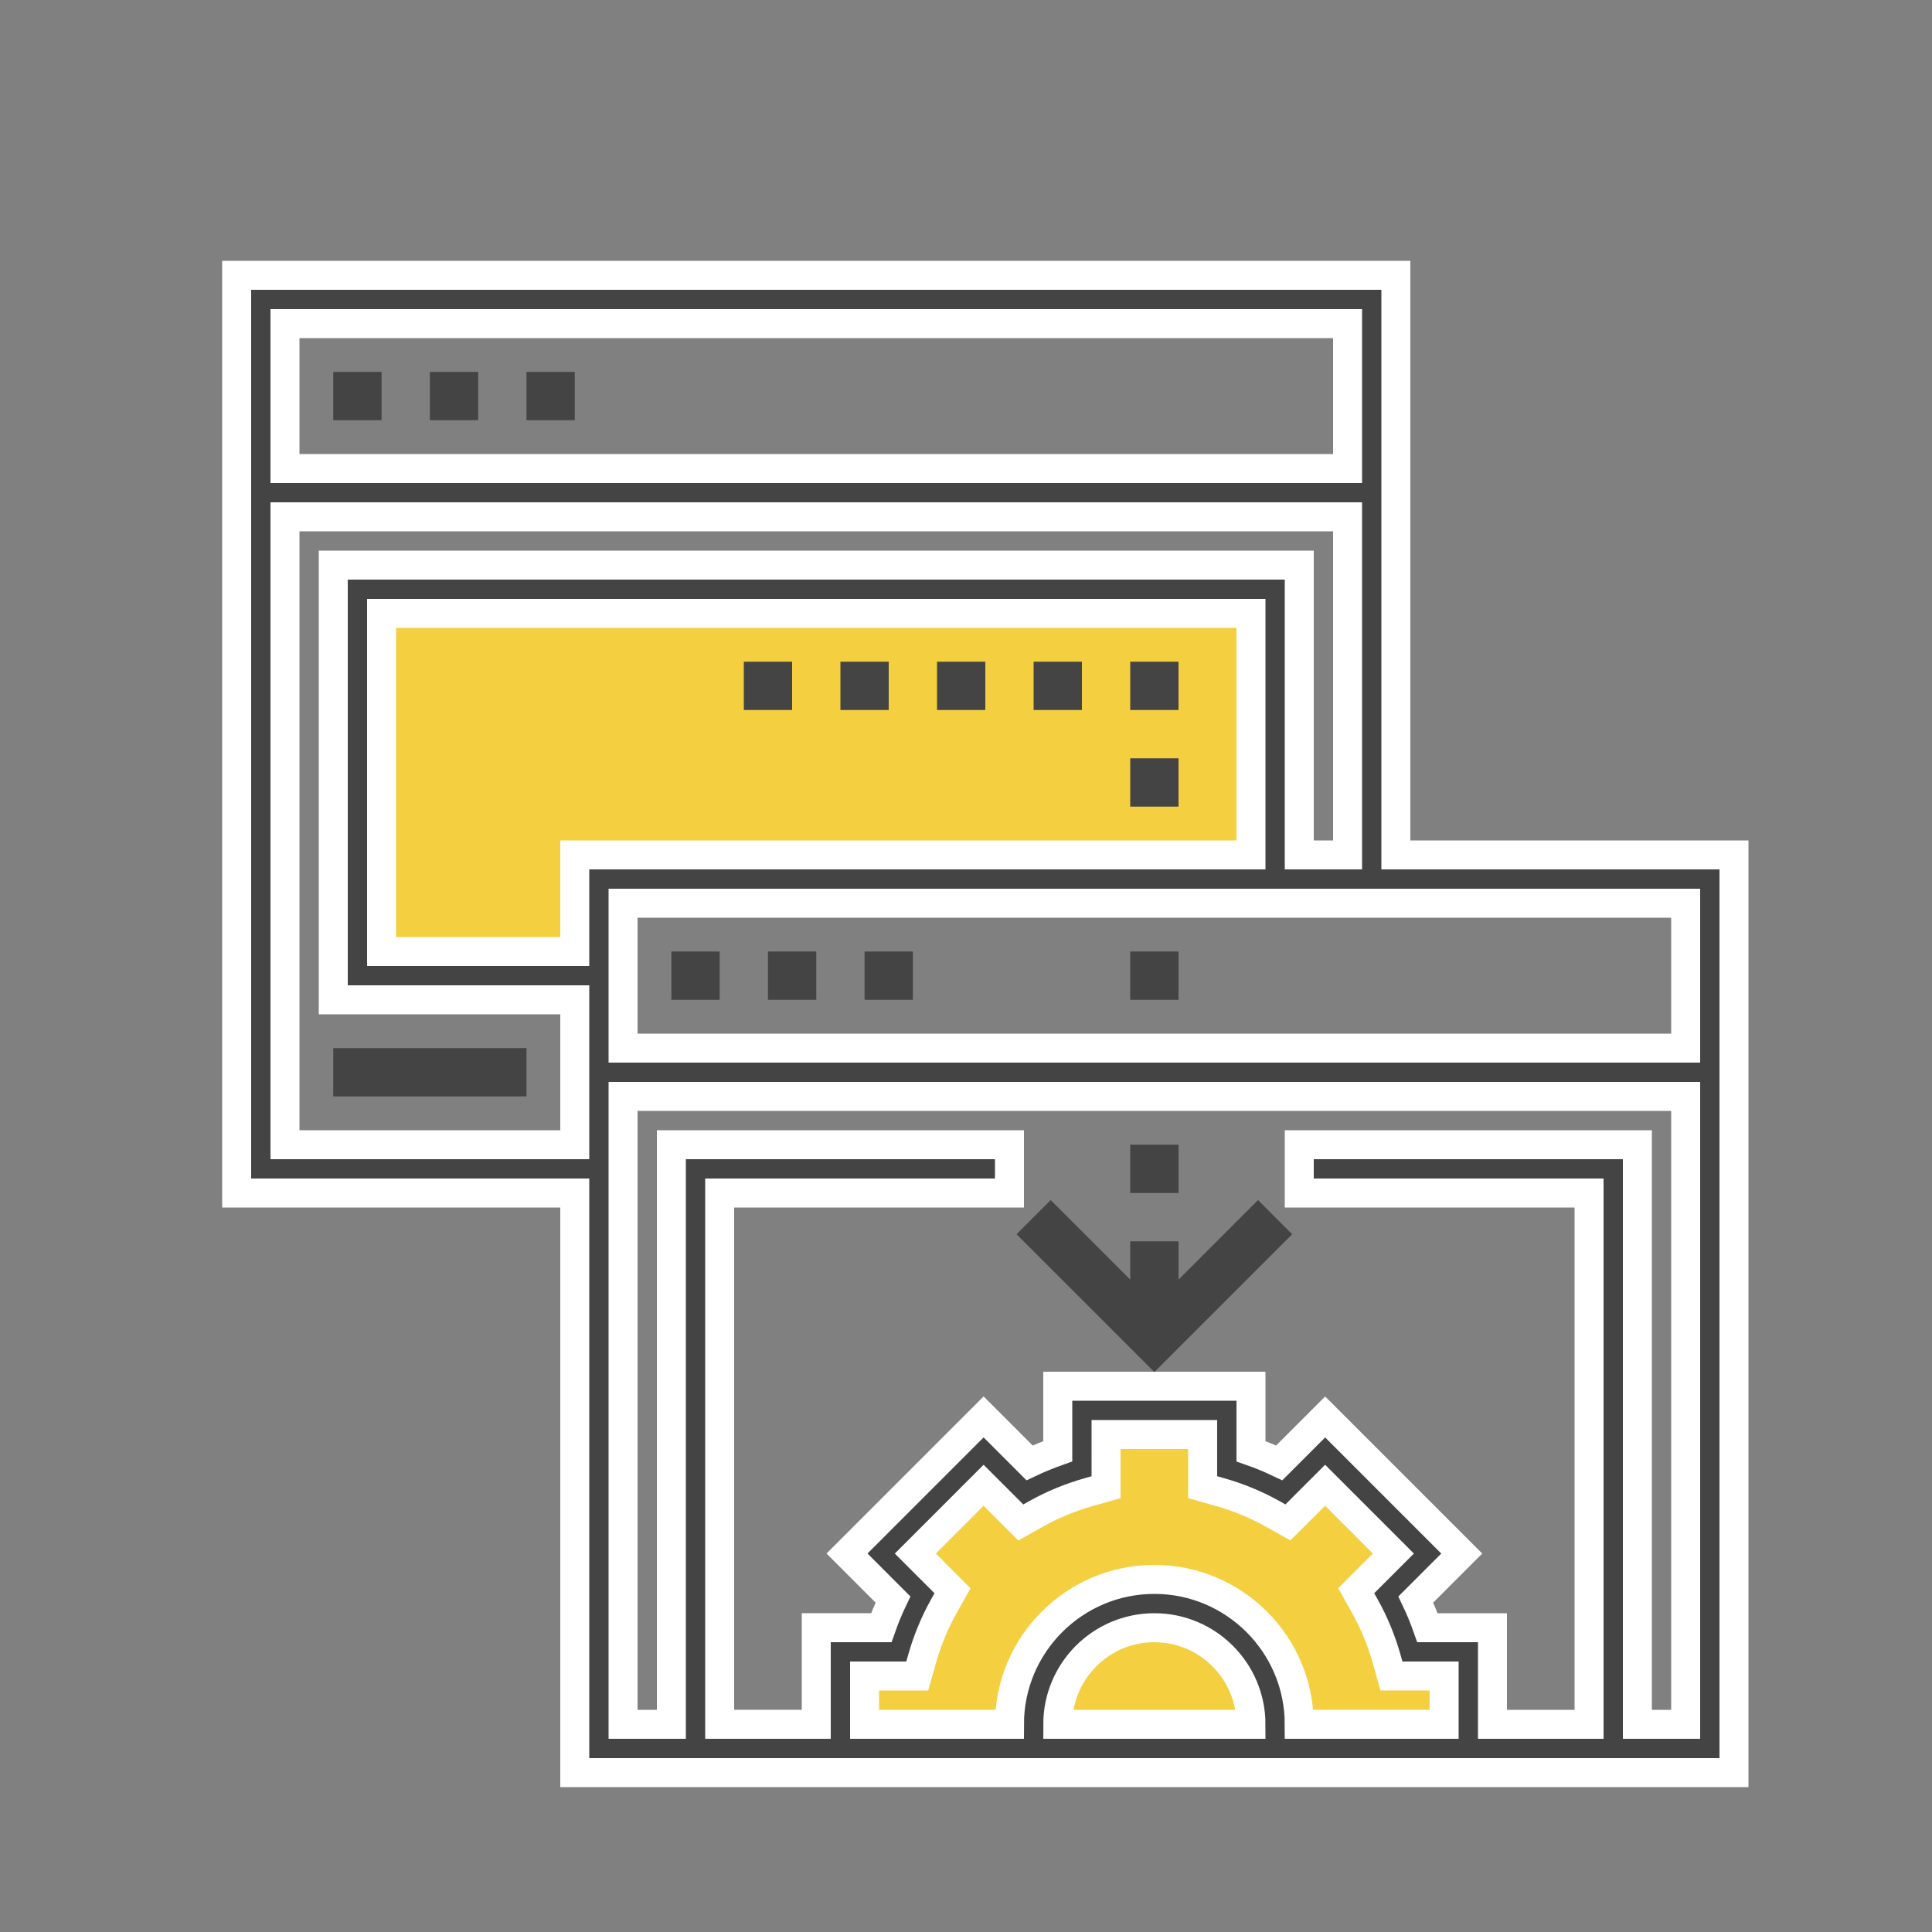 <?xml version="1.0" encoding="utf-8"?>
<!-- Generator: Adobe Illustrator 16.0.0, SVG Export Plug-In . SVG Version: 6.00 Build 0)  -->
<!DOCTYPE svg PUBLIC "-//W3C//DTD SVG 1.1//EN" "http://www.w3.org/Graphics/SVG/1.1/DTD/svg11.dtd">
<svg version="1.1" id="Layer_1" xmlns="http://www.w3.org/2000/svg" xmlns:xlink="http://www.w3.org/1999/xlink" x="0px" y="0px"
	 width="200px" height="200px" viewBox="0 0 200 200" enable-background="new 0 0 200 200" xml:space="preserve">
<rect x="0" y="0" width="200" height="200" fill="#808080" stroke="none"/>
<polygon fill="#F4D041" points="131,91 131,60.5 37,59.6 37,100.7 61.5,100.7 62,89.25 "/>
<polygon fill="#F4D041" points="153.775,178.422 152.775,170.422 146.525,170.422 145.025,162.922 147.275,160.672 137.275,149.422 
	132.775,153.672 127.775,151.922 127.025,145.922 112.525,145.922 112.525,151.422 107.525,153.172 102.525,150.172 92.525,159.672 
	95.025,164.172 93.525,170.422 85.025,170.422 87.525,179.422 "/>
<g>
	<path fill="#444444" stroke="#FFFFFF" stroke-width="3" stroke-miterlimit="10" d="M144.5,88.5v-60h-120v95h35v60h120v-95H144.5z
		 M174.5,108.5h-110v-15h110V108.5z M129.5,88.5h-70v10h-20v-35h90V88.5z M139.5,33.5v15h-110v-15H139.5z M29.5,118.5v-65h110v35h-5
		v-30h-100v45h25v15H29.5z M109.5,178.5c0-5.516,4.484-10,10-10s10,4.484,10,10H109.5z M119.5,163.5c-8.271,0-15,6.729-15,15h-15v-5
		h5.453l0.514-1.816c0.538-1.896,1.283-3.698,2.213-5.36l0.923-1.65l-3.851-3.85l7.07-7.07l3.85,3.849l1.65-0.923
		c1.662-0.93,3.465-1.673,5.359-2.211l1.817-0.514V148.5h10v5.453l1.819,0.514c1.896,0.538,3.697,1.281,5.359,2.211l1.65,0.922
		l3.85-3.848l7.07,7.07l-3.85,3.85l0.922,1.65c0.93,1.662,1.676,3.465,2.213,5.359l0.512,1.817h5.453v5h-15
		C134.5,170.229,127.771,163.5,119.5,163.5z M169.5,178.5v-60h-35v5h30v55h-10v-10h-6.732c-0.353-1-0.754-1.979-1.203-2.92
		l4.756-4.758l-14.141-14.141l-4.755,4.756c-0.95-0.45-1.925-0.854-2.925-1.205V143.5h-20v6.732c-1,0.353-1.975,0.755-2.922,1.203
		l-4.756-4.757l-14.14,14.142l4.755,4.758c-0.45,0.943-0.853,1.92-1.203,2.92H84.5v10h-10V123.5h30v-5h-35v60h-5v-65h110v65H169.5z"
		/>
	<rect x="69.5" y="98.5" fill="#444444" width="5" height="5"/>
	<rect x="79.5" y="98.5" fill="#444444" width="5" height="5"/>
	<rect x="89.5" y="98.5" fill="#444444" width="5" height="5"/>
	<rect x="34.5" y="38.5" fill="#444444" width="5" height="5"/>
	<rect x="44.5" y="38.5" fill="#444444" width="5" height="5"/>
	<rect x="54.5" y="38.5" fill="#444444" width="5" height="5"/>
	<rect x="34.5" y="108.5" fill="#444444" width="20" height="5"/>
	<rect x="117" y="118.5" fill="#444444" width="5" height="5"/>
	<rect x="117" y="98.5" fill="#444444" width="5" height="5"/>
	<rect x="117" y="78.5" fill="#444444" width="5" height="5"/>
	<rect x="117" y="68.5" fill="#444444" width="5" height="5"/>
	<rect x="107" y="68.5" fill="#444444" width="5" height="5"/>
	<rect x="97" y="68.5" fill="#444444" width="5" height="5"/>
	<rect x="87" y="68.5" fill="#444444" width="5" height="5"/>
	<rect x="77" y="68.5" fill="#444444" width="5" height="5"/>
	<polygon fill="#444444" points="122,132.465 122,128.5 117,128.5 117,132.465 108.768,124.232 105.232,127.768 119.5,142.035 
		133.768,127.768 130.232,124.232 	"/>
</g>
</svg>
